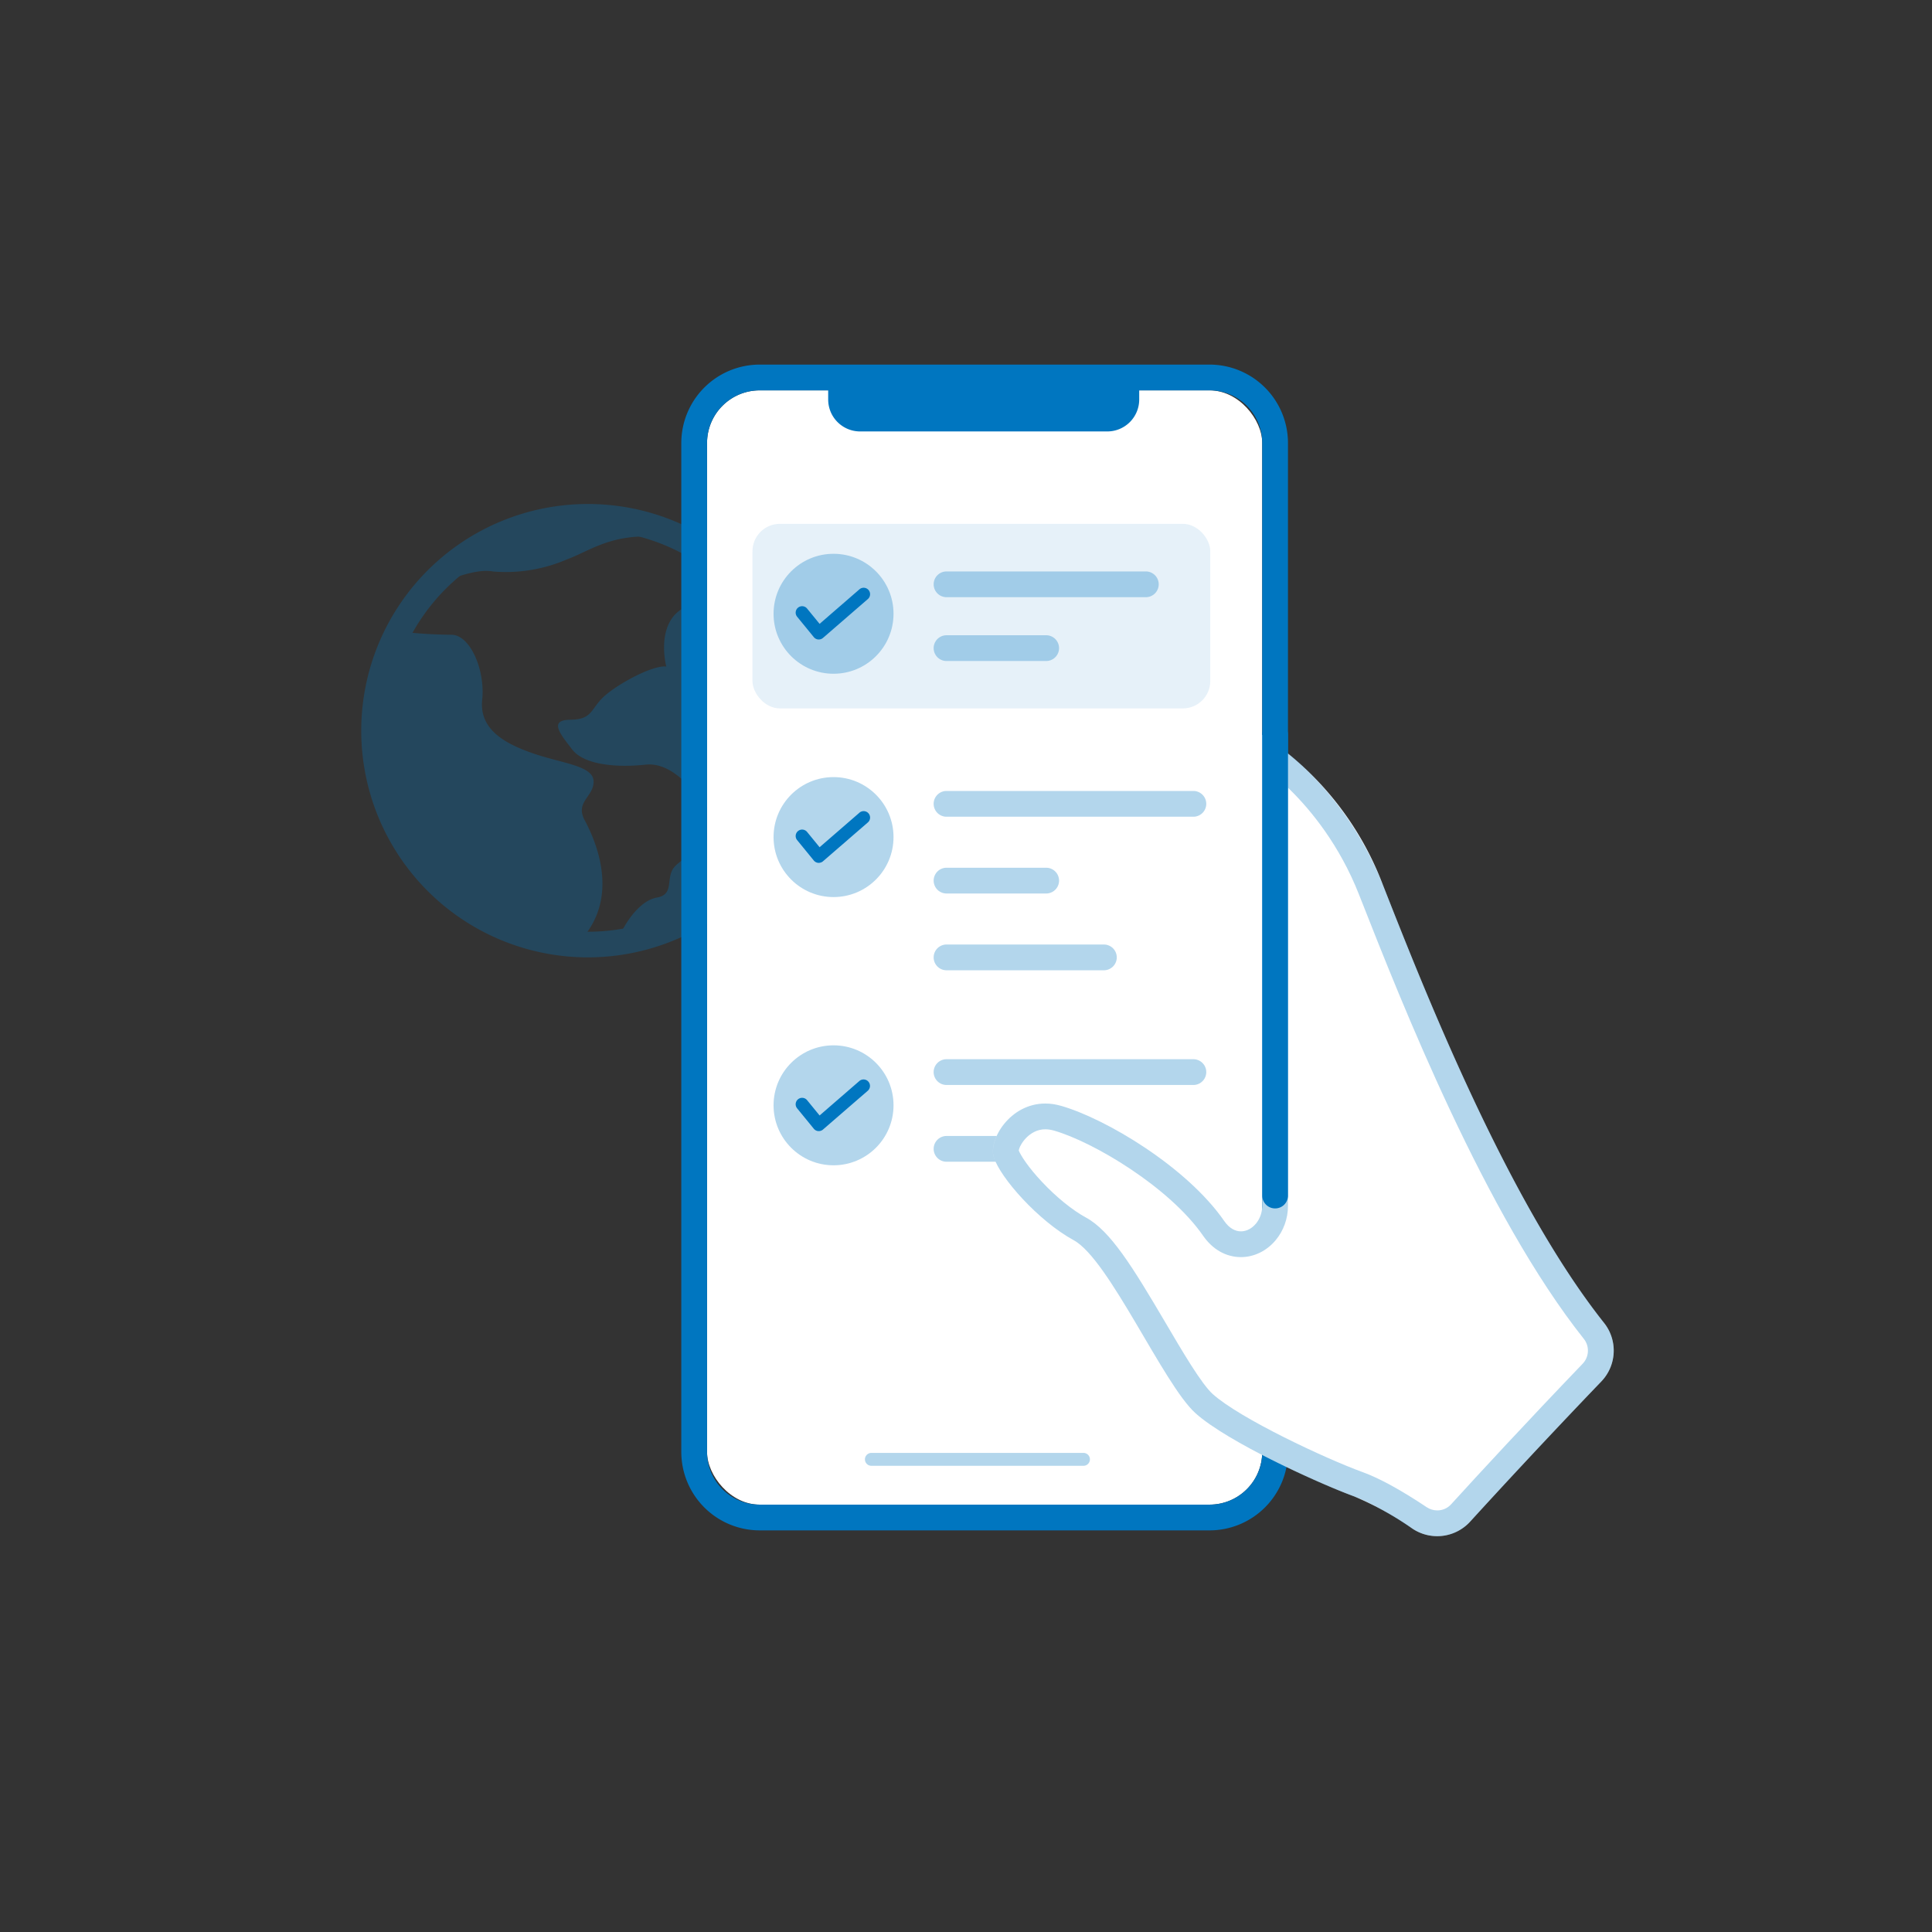 <svg xmlns="http://www.w3.org/2000/svg" width="150" height="150" viewBox="0 0 150 150">
  <rect x="0" y="0" width="150" height="150" fill="#333333" stroke="none"/>
  <g id="Group_4017" data-name="Group 4017" transform="translate(-1651.846 -945.951)">
    <g id="Layer_2" data-name="Layer 2">
      <rect id="Rectangle_3265" data-name="Rectangle 3265" width="150" height="150" transform="translate(1651.846 945.951)" fill="none"/>
    </g>
    <g id="Layer_1" data-name="Layer 1">
      <g id="Group_4015" data-name="Group 4015" opacity="0.3">
        <g id="Group_4014" data-name="Group 4014">
          <path id="Path_2413" data-name="Path 2413" d="M1697.247,1009.645c-.783-1.451.715-1.827.686-3.035s-2.388-1.375-4.657-2.152-4.231-1.89-3.992-4.178-.906-4.962-2.322-5.045a37.952,37.952,0,0,1-4.153-.259,16.57,16.57,0,0,0,13.7,24.267,1.59,1.59,0,0,0,.451-.333C1700.045,1015.5,1698.029,1011.1,1697.247,1009.645Z" fill="#0076c0"/>
          <path id="Path_2414" data-name="Path 2414" d="M1690.126,990.321a11.969,11.969,0,0,0,5.721-.932c1.818-.665,3.5-2.073,7.222-1.738a2.787,2.787,0,0,0,1.207-.091,16.523,16.523,0,0,0-19,3.932C1687.236,990.72,1688.945,990.1,1690.126,990.321Z" fill="#0076c0"/>
          <path id="Path_2415" data-name="Path 2415" d="M1703.575,997.7c-1.054-.12-3.708,1.321-4.793,2.286s-.9,1.833-2.643,1.845-.771,1.132.129,2.307,3.36,1.431,5.694,1.181,4.166,2.584,5.25,4-2.417,3.167-3.052,4,.052,2.082-1.3,2.314c-1.26.216-2.473,1.8-3.131,3.491a16.564,16.564,0,0,0,10.829-26.641,8.025,8.025,0,0,0-5.925.849C1702.776,994.674,1703.575,997.7,1703.575,997.7Z" fill="#0076c0"/>
        </g>
        <path id="Path_2416" data-name="Path 2416" d="M1697.493,1020.281a17.6,17.6,0,1,1,17.6-17.6A17.616,17.616,0,0,1,1697.493,1020.281Zm0-33.191a15.6,15.6,0,1,0,15.6,15.6A15.614,15.614,0,0,0,1697.493,987.09Z" fill="#0076c0"/>
      </g>
      <g id="Group_4016" data-name="Group 4016">
        <rect id="Rectangle_3266" data-name="Rectangle 3266" width="43.102" height="86.512" rx="4.086" transform="translate(1706.742 976.258)" fill="#fff"/>
        <path id="Path_2417" data-name="Path 2417" d="M1745.758,976.258a4.085,4.085,0,0,1,4.086,4.085v78.341a4.086,4.086,0,0,1-4.086,4.086h-34.931a4.086,4.086,0,0,1-4.085-4.086V980.343a4.085,4.085,0,0,1,4.085-4.085h34.931m0-2h-34.931a6.092,6.092,0,0,0-6.085,6.085v78.341a6.093,6.093,0,0,0,6.085,6.086h34.931a6.093,6.093,0,0,0,6.086-6.086V980.343a6.092,6.092,0,0,0-6.086-6.085Z" fill="#0076c0"/>
      </g>
      <rect id="Rectangle_3267" data-name="Rectangle 3267" width="35.543" height="14.329" rx="2.129" transform="translate(1710.268 986.622)" fill="#0076c0" opacity="0.1"/>
      <path id="Rectangle_3268" data-name="Rectangle 3268" d="M0,0H24.148a0,0,0,0,1,0,0V1.222a2.48,2.48,0,0,1-2.48,2.48H2.48A2.48,2.48,0,0,1,0,1.222V0A0,0,0,0,1,0,0Z" transform="translate(1716.146 975.746)" fill="#0076c0"/>
      <path id="Path_2418" data-name="Path 2418" d="M1735.967,1059.755H1719.5a.5.5,0,0,1,0-1h16.467a.5.5,0,0,1,0,1Z" fill="#0076c0" opacity="0.3"/>
      <path id="Path_2419" data-name="Path 2419" d="M1740.808,992.317h-15.473a1,1,0,0,1,0-2h15.473a1,1,0,0,1,0,2Z" fill="#0076c0" opacity="0.3"/>
      <path id="Path_2420" data-name="Path 2420" d="M1733.071,997.272h-7.736a1,1,0,0,1,0-2h7.736a1,1,0,0,1,0,2Z" fill="#0076c0" opacity="0.3"/>
      <path id="Path_2421" data-name="Path 2421" d="M1744.5,1009.361h-19.166a1,1,0,0,1,0-2H1744.5a1,1,0,0,1,0,2Z" fill="#0076c0" opacity="0.3"/>
      <path id="Path_2422" data-name="Path 2422" d="M1733.071,1015.322h-7.736a1,1,0,0,1,0-2h7.736a1,1,0,0,1,0,2Z" fill="#0076c0" opacity="0.3"/>
      <path id="Path_2423" data-name="Path 2423" d="M1737.551,1021.283h-12.216a1,1,0,0,1,0-2h12.216a1,1,0,0,1,0,2Z" fill="#0076c0" opacity="0.3"/>
      <circle id="Ellipse_174" data-name="Ellipse 174" cx="4.657" cy="4.657" r="4.657" transform="translate(1711.905 1006.285)" fill="#0076c0" opacity="0.3"/>
      <circle id="Ellipse_175" data-name="Ellipse 175" cx="4.657" cy="4.657" r="4.657" transform="translate(1711.905 988.947)" fill="#0076c0" opacity="0.3"/>
      <path id="Path_2424" data-name="Path 2424" d="M1715.417,1012.942l-.043,0a.5.5,0,0,1-.344-.181l-1.3-1.591a.5.5,0,0,1,.774-.633l.975,1.193,3.075-2.665a.5.5,0,1,1,.654.755l-3.464,3A.5.5,0,0,1,1715.417,1012.942Z" fill="#0076c0"/>
      <path id="Path_2425" data-name="Path 2425" d="M1744.5,1030.188h-19.166a1,1,0,0,1,0-2H1744.5a1,1,0,0,1,0,2Z" fill="#0076c0" opacity="0.3"/>
      <path id="Path_2426" data-name="Path 2426" d="M1733.071,1036.148h-7.736a1,1,0,0,1,0-2h7.736a1,1,0,0,1,0,2Z" fill="#0076c0" opacity="0.3"/>
      <circle id="Ellipse_176" data-name="Ellipse 176" cx="4.657" cy="4.657" r="4.657" transform="translate(1711.905 1027.11)" fill="#0076c0" opacity="0.3"/>
      <path id="Path_2427" data-name="Path 2427" d="M1715.417,1033.769l-.043,0a.5.5,0,0,1-.344-.182l-1.3-1.591a.5.5,0,0,1,.774-.633l.975,1.193,3.075-2.665a.5.5,0,1,1,.654.756l-3.464,3A.5.5,0,0,1,1715.417,1033.769Z" fill="#0076c0"/>
      <g id="Path_2428" data-name="Path 2428" fill="#fff" stroke-miterlimit="10">
        <path d="M1749.844,1003a24.056,24.056,0,0,1,9.369,11.653c2.978,7.56,9.545,24.408,17.172,34.009a3.458,3.458,0,0,1-.216,4.548c-4.4,4.587-8.049,8.541-10.184,10.883a3.46,3.46,0,0,1-4.487.535,24.184,24.184,0,0,0-4.522-2.5c-2.734-1-9.829-4.226-12.314-6.463s-6.712-11.932-9.446-13.424-5.718-4.847-6.215-6.463c-.468-1.521,1.74-4.971,5.22-3.977s9.775,4.752,12.678,8.949c1.153,1.667,2.945.453,2.945-1.181Z" stroke="none"/>
        <path d="M 1751.844 1007.109 L 1751.844 1039.574 C 1751.844 1040.565 1751.498 1041.519 1750.87 1042.261 C 1750.175 1043.082 1749.2 1043.553 1748.194 1043.553 C 1747.039 1043.553 1745.995 1042.963 1745.254 1041.893 C 1742.661 1038.144 1736.76 1034.611 1733.672 1033.729 C 1733.439 1033.663 1733.214 1033.629 1733.001 1033.629 C 1731.763 1033.629 1731.008 1034.82 1730.943 1035.279 C 1731.103 1035.671 1731.669 1036.563 1732.729 1037.694 C 1733.846 1038.887 1735.101 1039.906 1736.174 1040.49 C 1738.048 1041.513 1739.755 1044.26 1742.344 1048.662 C 1743.649 1050.883 1745.129 1053.4 1746 1054.184 C 1748.113 1056.085 1754.75 1059.195 1757.659 1060.253 C 1758.949 1060.722 1760.614 1061.635 1762.608 1062.965 C 1762.856 1063.131 1763.143 1063.219 1763.436 1063.219 C 1763.849 1063.219 1764.229 1063.051 1764.507 1062.747 C 1766.755 1060.28 1770.353 1056.384 1774.726 1051.827 C 1775.23 1051.301 1775.27 1050.475 1774.819 1049.907 C 1767.137 1040.237 1760.634 1023.721 1757.509 1015.784 L 1757.352 1015.387 C 1755.837 1011.541 1753.619 1008.858 1752.025 1007.285 C 1751.964 1007.226 1751.904 1007.167 1751.844 1007.109 M 1749.844 1003.001 C 1749.844 1003.001 1755.982 1006.451 1759.213 1014.654 C 1762.191 1022.214 1768.758 1039.062 1776.385 1048.663 C 1777.463 1050.02 1777.369 1051.96 1776.169 1053.211 C 1771.768 1057.798 1768.12 1061.752 1765.985 1064.094 C 1765.309 1064.836 1764.378 1065.219 1763.436 1065.219 C 1762.767 1065.219 1762.092 1065.025 1761.498 1064.629 C 1760.097 1063.694 1758.349 1062.632 1756.976 1062.133 C 1754.242 1061.138 1747.147 1057.907 1744.662 1055.67 C 1742.176 1053.432 1737.95 1043.738 1735.216 1042.246 C 1732.481 1040.755 1729.498 1037.399 1729.001 1035.783 C 1728.59 1034.448 1730.24 1031.629 1733.001 1031.629 C 1733.387 1031.629 1733.794 1031.684 1734.221 1031.806 C 1737.701 1032.8 1743.996 1036.558 1746.899 1040.755 C 1747.289 1041.319 1747.752 1041.553 1748.194 1041.553 C 1749.059 1041.553 1749.844 1040.656 1749.844 1039.574 C 1749.844 1037.894 1749.844 1003.001 1749.844 1003.001 Z" stroke="none" fill="rgba(0,118,192,0.3)"/>
      </g>
      <path id="Path_2429" data-name="Path 2429" d="M1750.846,1039.773a1,1,0,0,1-1-1V1003a1,1,0,0,1,2,0v35.772A1,1,0,0,1,1750.846,1039.773Z" fill="#0076c0"/>
      <path id="Path_2430" data-name="Path 2430" d="M1715.417,995.6h-.043a.5.5,0,0,1-.344-.182l-1.3-1.591a.5.5,0,0,1,.774-.633l.975,1.193,3.075-2.665a.5.5,0,1,1,.654.755l-3.464,3A.493.493,0,0,1,1715.417,995.6Z" fill="#0076c0"/>
    </g>
  </g>
</svg>
